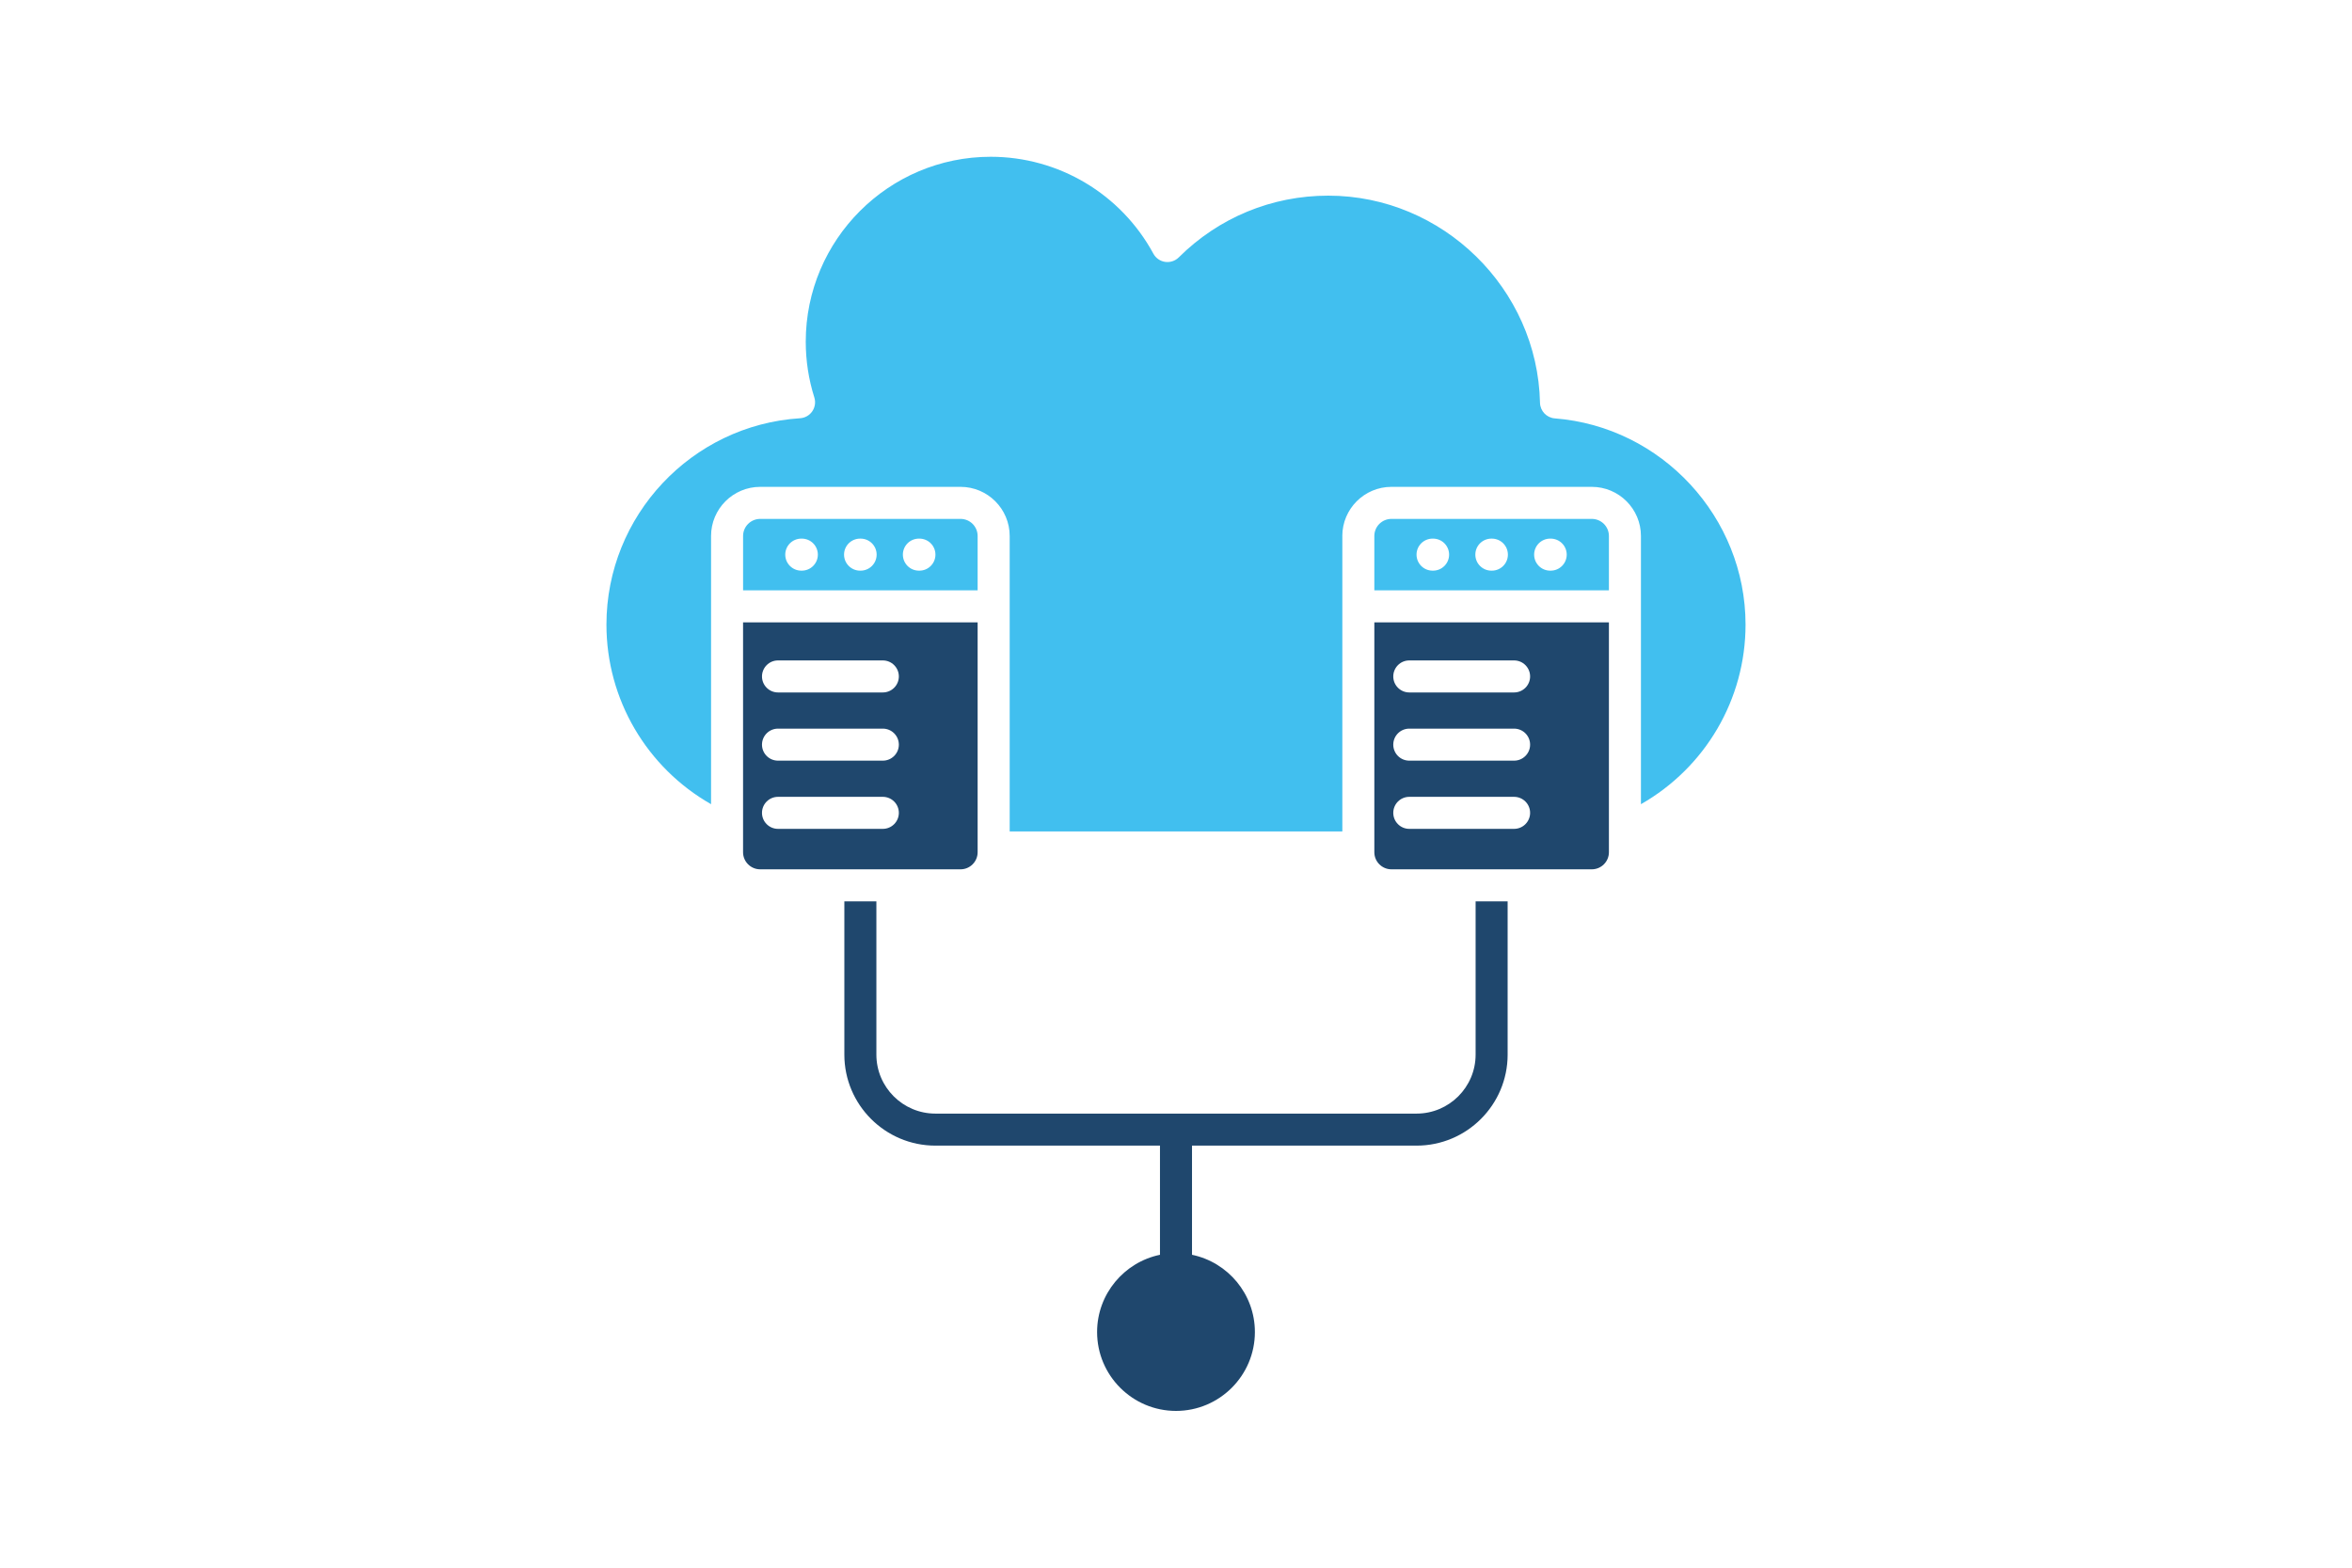 <svg xmlns="http://www.w3.org/2000/svg" xmlns:xlink="http://www.w3.org/1999/xlink" width="900" zoomAndPan="magnify" viewBox="0 0 675 450" height="600" preserveAspectRatio="xMidYMid meet" version="1.0"><defs><clipPath id="33501acd87"><path d="M 174 45 L 500.969 45 L 500.969 239 L 174 239 Z M 174 45 " clip-rule="nonzero"/></clipPath></defs><rect x="-67.5" width="810" fill="#ffffff" y="-45" height="540" fill-opacity="1"/><rect x="-67.5" width="810" fill="#ffffff" y="-45" height="540" fill-opacity="1"/><g clip-path="url(#33501acd87)"><path fill="#41bfef" d="M 385.23 153.852 C 385.23 146.074 391.559 139.75 399.324 139.75 L 456.832 139.75 C 464.609 139.75 470.934 146.074 470.934 153.852 L 470.934 230.844 C 489.371 220.328 500.953 200.789 500.953 179.289 C 500.953 148.488 476.902 122.492 446.203 120.094 C 443.852 119.91 442.02 117.973 441.965 115.613 C 441.262 82.832 414 56.16 381.195 56.16 C 365.004 56.16 349.77 62.457 338.293 73.883 C 337.27 74.902 335.812 75.379 334.379 75.172 C 332.949 74.965 331.699 74.09 331.008 72.82 C 321.703 55.664 303.816 45 284.316 45 C 255.059 45 231.242 68.805 231.242 98.074 C 231.242 103.535 232.07 108.918 233.703 114.082 C 234.133 115.43 233.91 116.902 233.113 118.066 C 232.316 119.23 231.023 119.965 229.613 120.055 C 198.453 122.039 174.043 148.059 174.043 179.289 C 174.043 200.789 185.625 220.328 204.066 230.844 L 204.066 153.852 C 204.066 146.074 210.395 139.75 218.168 139.75 L 275.676 139.75 C 283.445 139.75 289.77 146.074 289.77 153.852 L 289.77 238.656 L 385.238 238.656 L 385.238 153.852 Z M 385.23 153.852 " fill-opacity="1" fill-rule="evenodd"/></g><path fill="#41bfef" d="M 280.57 169.461 L 280.57 153.852 C 280.57 151.145 278.375 148.949 275.668 148.949 L 218.168 148.949 C 215.465 148.949 213.258 151.145 213.258 153.852 L 213.258 169.461 L 280.578 169.461 Z M 268.461 159.203 C 268.461 161.738 266.41 163.801 263.867 163.801 L 263.711 163.801 C 261.168 163.801 259.117 161.738 259.117 159.203 C 259.117 156.668 261.168 154.609 263.711 154.609 L 263.867 154.609 C 266.41 154.609 268.461 156.668 268.461 159.203 Z M 251.586 159.203 C 251.586 161.738 249.527 163.801 246.992 163.801 L 246.832 163.801 C 244.297 163.801 242.234 161.738 242.234 159.203 C 242.234 156.668 244.297 154.609 246.832 154.609 L 246.992 154.609 C 249.527 154.609 251.586 156.668 251.586 159.203 Z M 234.715 159.203 C 234.715 161.738 232.652 163.801 230.117 163.801 L 229.957 163.801 C 227.422 163.801 225.359 161.738 225.359 159.203 C 225.359 156.668 227.422 154.609 229.957 154.609 L 230.117 154.609 C 232.652 154.609 234.715 156.668 234.715 159.203 Z M 234.715 159.203 " fill-opacity="1" fill-rule="evenodd"/><path fill="#1f476d" d="M 280.57 178.652 L 213.25 178.652 L 213.25 244.633 C 213.25 247.336 215.457 249.535 218.16 249.535 L 275.668 249.535 C 278.375 249.535 280.57 247.336 280.57 244.633 Z M 253.363 228.73 C 255.898 228.73 257.961 230.789 257.961 233.324 C 257.961 235.859 255.898 237.922 253.363 237.922 L 223.277 237.922 C 220.742 237.922 218.684 235.859 218.684 233.324 C 218.684 230.789 220.742 228.73 223.277 228.73 Z M 257.961 213.75 C 257.961 216.285 255.898 218.344 253.363 218.344 L 223.277 218.344 C 220.742 218.344 218.684 216.285 218.684 213.75 C 218.684 211.211 220.742 209.152 223.277 209.152 L 253.363 209.152 C 255.898 209.152 257.961 211.211 257.961 213.75 Z M 257.961 194.172 C 257.961 196.707 255.898 198.766 253.363 198.766 L 223.277 198.766 C 220.742 198.766 218.684 196.707 218.684 194.172 C 218.684 191.637 220.742 189.574 223.277 189.574 L 253.363 189.574 C 255.898 189.574 257.961 191.637 257.961 194.172 Z M 257.961 194.172 " fill-opacity="1" fill-rule="evenodd"/><path fill="#41bfef" d="M 394.422 153.852 L 394.422 169.461 L 461.742 169.461 L 461.742 153.852 C 461.742 151.145 459.539 148.949 456.832 148.949 L 399.324 148.949 C 396.621 148.949 394.422 151.145 394.422 153.852 Z M 428.004 163.801 C 425.469 163.801 423.406 161.738 423.406 159.203 C 423.406 156.668 425.469 154.609 428.004 154.609 L 428.156 154.609 C 430.699 154.609 432.75 156.668 432.75 159.203 C 432.75 161.738 430.699 163.801 428.156 163.801 Z M 444.875 163.801 C 442.34 163.801 440.281 161.738 440.281 159.203 C 440.281 156.668 442.34 154.609 444.875 154.609 L 445.039 154.609 C 447.574 154.609 449.633 156.668 449.633 159.203 C 449.633 161.738 447.574 163.801 445.039 163.801 Z M 411.129 163.801 C 408.586 163.801 406.531 161.738 406.531 159.203 C 406.531 156.668 408.586 154.609 411.129 154.609 L 411.281 154.609 C 413.824 154.609 415.879 156.668 415.879 159.203 C 415.879 161.738 413.824 163.801 411.281 163.801 Z M 411.129 163.801 " fill-opacity="1" fill-rule="evenodd"/><path fill="#1f476d" d="M 461.742 178.652 L 394.422 178.652 L 394.422 244.633 C 394.422 247.336 396.621 249.535 399.324 249.535 L 456.832 249.535 C 459.539 249.535 461.742 247.336 461.742 244.633 Z M 434.527 189.574 C 437.07 189.574 439.125 191.637 439.125 194.172 C 439.125 196.707 437.07 198.766 434.527 198.766 L 404.449 198.766 C 401.906 198.766 399.855 196.707 399.855 194.172 C 399.855 191.637 401.906 189.574 404.449 189.574 Z M 434.527 209.152 C 437.07 209.152 439.125 211.211 439.125 213.75 C 439.125 216.285 437.07 218.344 434.527 218.344 L 404.449 218.344 C 401.906 218.344 399.855 216.285 399.855 213.75 C 399.855 211.211 401.906 209.152 404.449 209.152 Z M 434.527 228.73 C 437.07 228.73 439.125 230.789 439.125 233.324 C 439.125 235.859 437.07 237.922 434.527 237.922 L 404.449 237.922 C 401.906 237.922 399.855 235.859 399.855 233.324 C 399.855 230.789 401.906 228.73 404.449 228.73 Z M 434.527 228.73 " fill-opacity="1" fill-rule="evenodd"/><path fill="#1f476d" d="M 432.676 258.727 L 423.484 258.727 L 423.484 302.723 C 423.484 312.059 415.887 319.656 406.547 319.656 L 268.445 319.656 C 259.109 319.656 251.512 312.059 251.512 302.723 L 251.512 258.727 L 242.32 258.727 L 242.32 302.723 C 242.32 317.129 254.039 328.848 268.445 328.848 L 332.902 328.848 L 332.902 360.184 C 322.613 362.312 314.855 371.449 314.855 382.359 C 314.855 394.844 325.012 405 337.496 405 C 349.984 405 360.141 394.844 360.141 382.359 C 360.141 371.449 352.379 362.312 342.094 360.184 L 342.094 328.848 L 406.547 328.848 C 420.957 328.848 432.676 317.129 432.676 302.723 Z M 432.676 258.727 " fill-opacity="1" fill-rule="evenodd"/></svg>